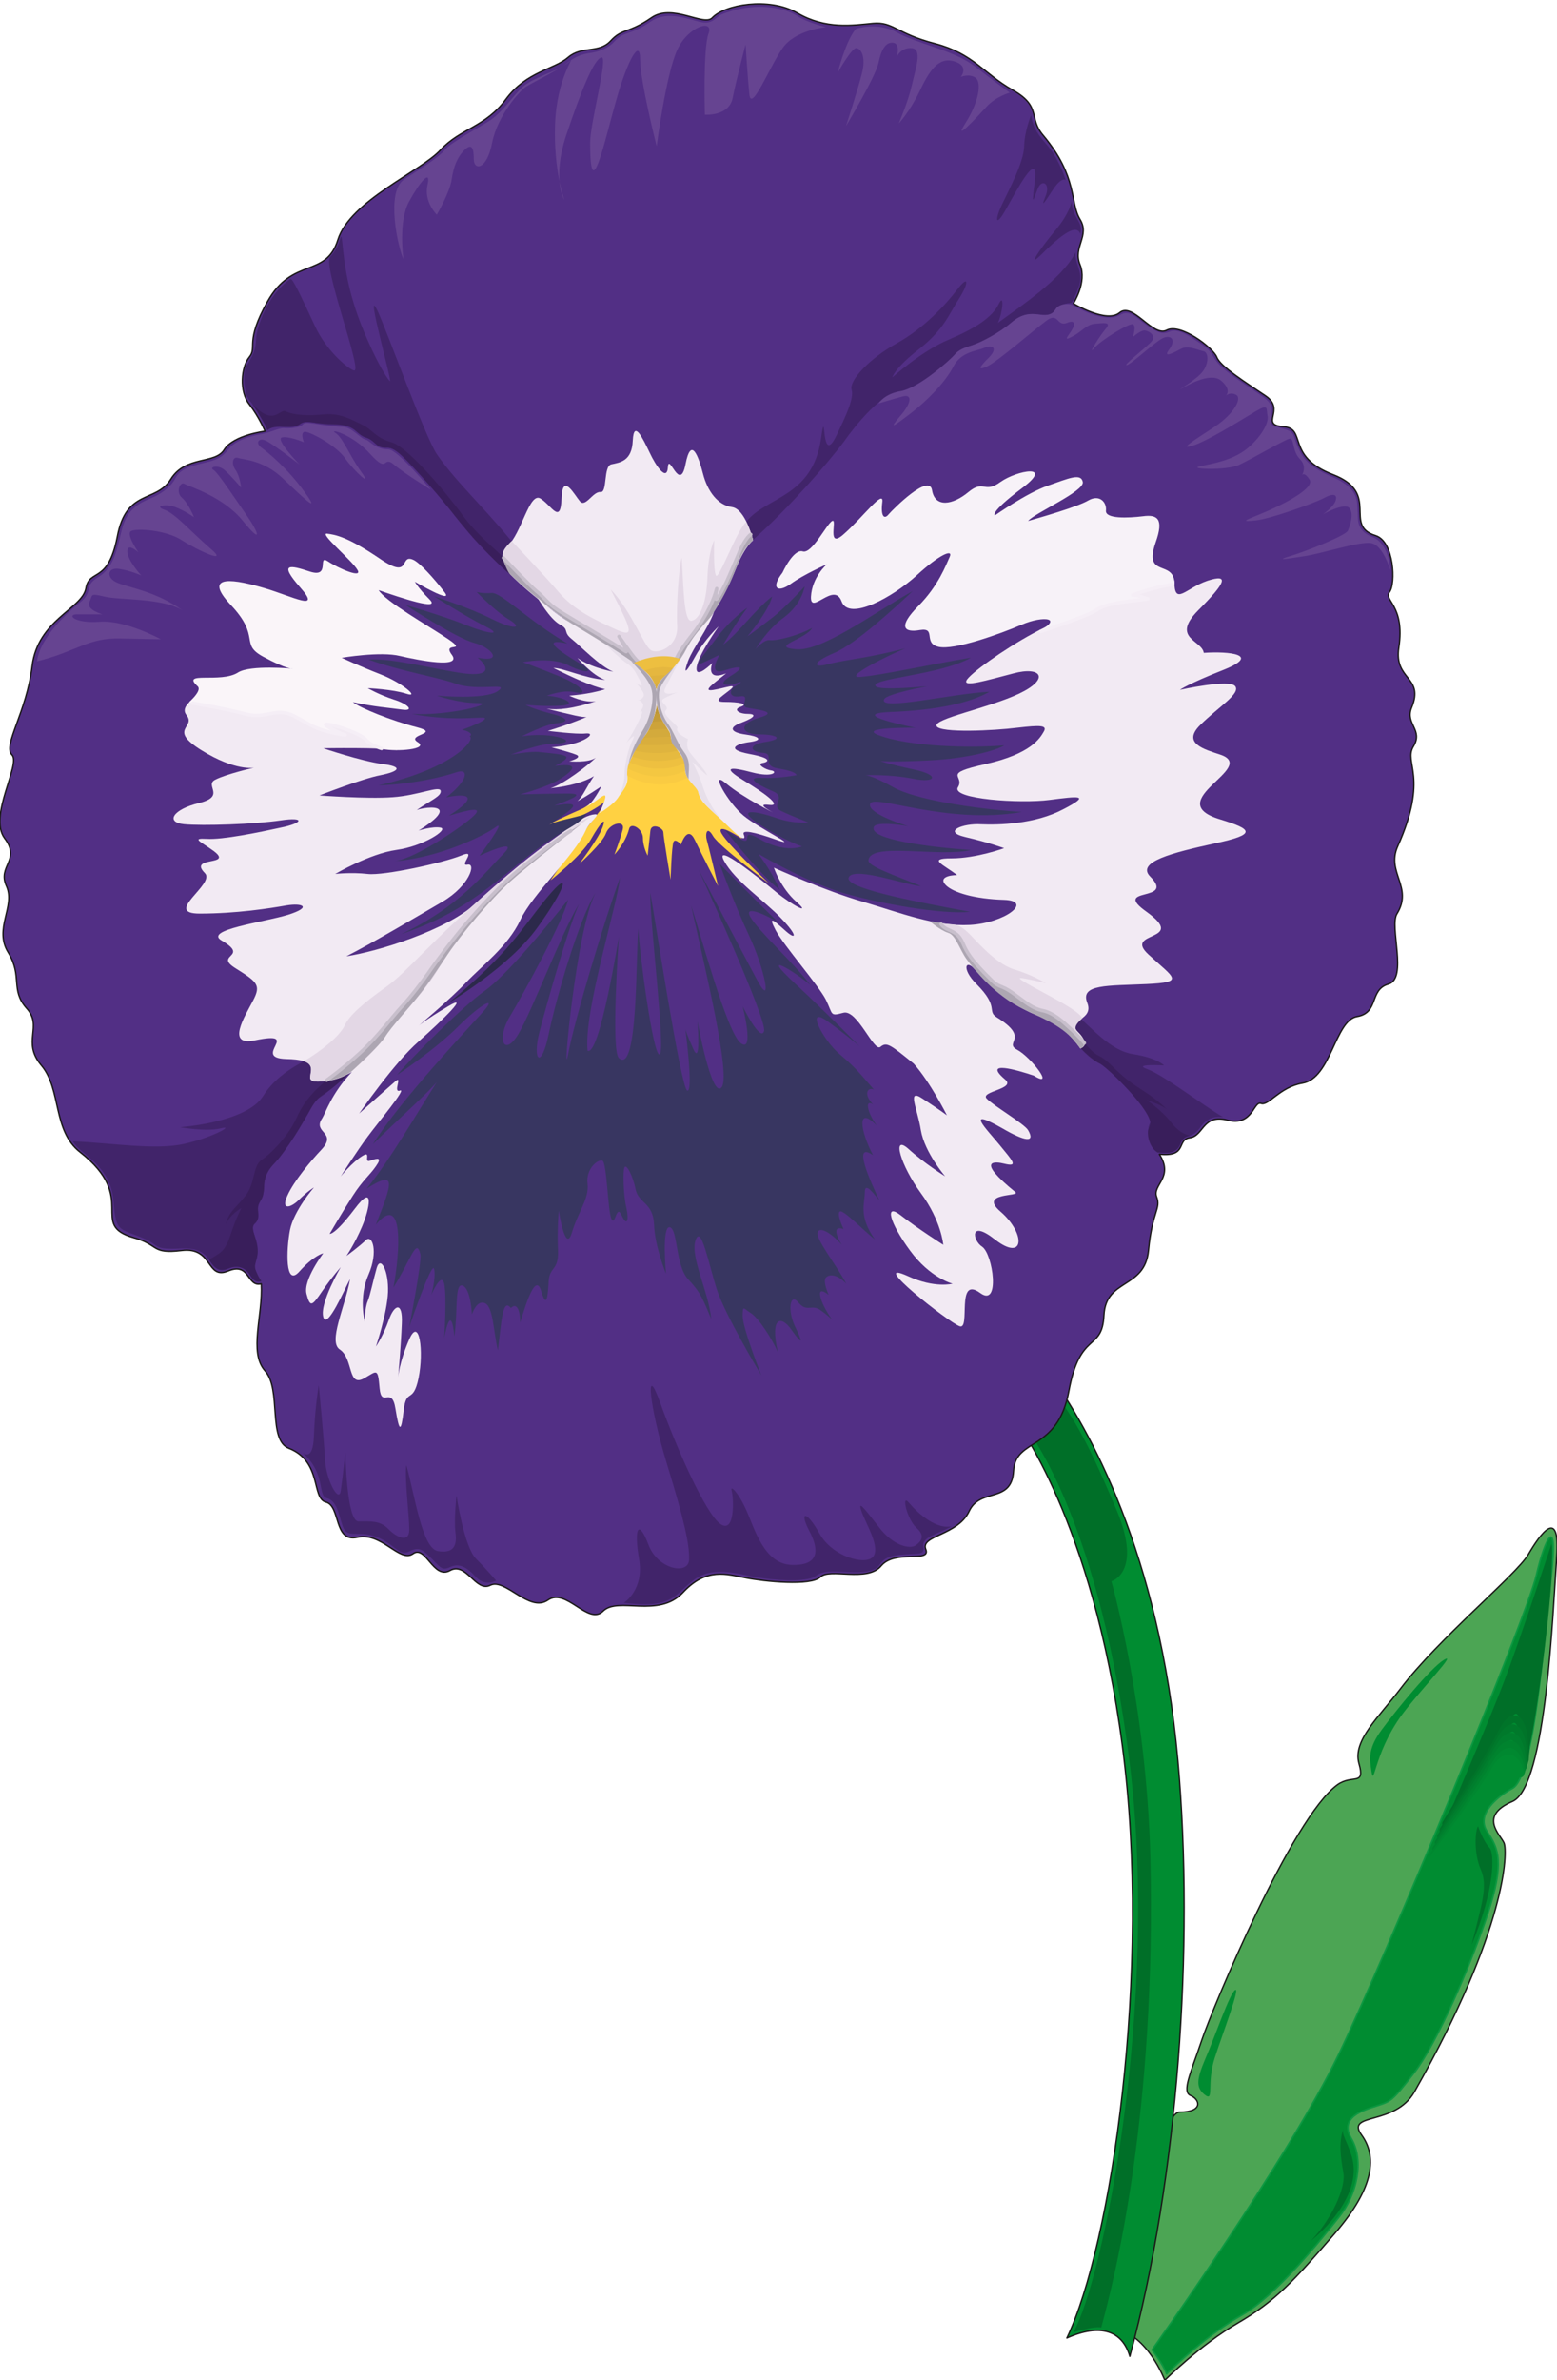 <svg xmlns="http://www.w3.org/2000/svg" version="1.2" width="561.789" height="858.066" viewBox="0 0 14864 22703" preserveAspectRatio="xMidYMid" fill-rule="evenodd" stroke-width="28.222" stroke-linejoin="round" xml:space="preserve"><defs class="ClipPathGroup"><clipPath id="a" clipPathUnits="userSpaceOnUse"><path d="M0 0h14864v22703H0z"/></clipPath></defs><g class="SlideGroup"><g class="Slide" clip-path="url(#a)"><g class="Page"><g class="com.sun.star.drawing.ClosedBezierShape"><path class="BoundingBox" fill="none" d="M10646 14568h4227v8143h-4227z"/><path fill="#4CA554" d="M10653 22218s378-2073 609-2073c229 0 193-122 104-158-86-35 0-210 107-528 107-317 862-2124 1296-2437 143-101 267 18 204-203-61-218 193-444 398-714 361-475 1104-1084 1218-1277 114-196 307-467 272 25-36 493-97 2187-422 2329-328 140-114 318-81 396 35 79 33 808-855 2374-188 330-665 193-503 414 140 195 133 485-256 935-389 449-564 645-927 856-362 210-697 546-697 546s-168-440-467-485Z"/><path fill="none" stroke="#1B1918" stroke-width="13" stroke-linecap="round" d="M10653 22218s378-2073 609-2073c229 0 193-122 104-158-86-35 0-210 107-528 107-317 862-2124 1296-2437 143-101 267 18 204-203-61-218 193-444 398-714 361-475 1104-1084 1218-1277 114-196 307-467 272 25-36 493-97 2187-422 2329-328 140-114 318-81 396 35 79 33 808-855 2374-188 330-665 193-503 414 140 195 133 485-256 935-389 449-564 645-927 856-362 210-697 546-697 546s-168-440-467-485Z"/></g><g class="com.sun.star.drawing.ClosedBezierShape"><path class="BoundingBox" fill="none" d="M9686 13084h1626v9399H9686z"/><path fill="#008C31" d="M9693 13548s739 952 1022 3105c284 2154-105 4763-530 5647 319-142 530-71 601 175 459-1694 617-3907 459-5680-177-1977-849-3176-1235-3704-178 175-317 457-317 457Z"/><path fill="none" stroke="#1B1918" stroke-width="13" stroke-linecap="round" d="M9693 13548s739 952 1022 3105c284 2154-105 4763-530 5647 319-142 530-71 601 175 459-1694 617-3907 459-5680-177-1977-849-3176-1235-3704-178 175-317 457-317 457Z"/></g><g class="com.sun.star.drawing.ClosedBezierShape"><path class="BoundingBox" fill="none" d="M9832 13284h1157v8963H9832z"/><path fill="#006F28" d="M9832 13672s671 864 954 3157c282 2295-258 4921-539 5417 149-46 238-54 266-46 132-485 527-2052 469-4489-36-1446-372-2629-372-2629s298-81 53-671c-178-421-371-863-603-1127-68 71-228 388-228 388Z"/></g><g class="com.sun.star.drawing.ClosedBezierShape"><path class="BoundingBox" fill="none" d="M-8 30h13539v15377H-8z"/><path fill="#522F85" d="M2530 4113s-300 36-389 175c-86 143-368 54-510 282-143 231-425 89-511 549-89 457-267 300-300 493-35 195-459 299-513 741-53 440-282 757-193 846s-227 582-71 795c160 211-70 264 18 457 89 196-124 407 18 635 139 229 17 353 175 531 160 176-51 318 142 546 193 229 104 623 371 828 564 442 71 690 510 814 247 69 161 158 460 122 300-35 229 282 440 196 213-89 177 157 317 122 18 299-122 652 36 830 160 175 23 661 228 739 318 125 214 478 353 513 143 36 71 387 300 336 231-54 406 246 531 157 122-89 193 247 353 160 157-89 246 211 386 140 142-71 371 264 549 142 175-124 386 247 528 104 142-139 528 71 760-175 228-246 422-175 600-142 175 35 625 81 714-8s449 54 581-107c132-157 478-25 425-157-54-132 307-132 414-363 106-229 406-69 424-386 18-318 421-178 528-760 107-581 318-371 335-724 18-353 389-246 425-617 35-372 121-397 78-511-43-115 168-186 26-407 274 28 160-140 292-157 132-18 122-231 360-168 239 61 247-185 318-160 71 28 180-157 396-193 274-46 310-599 521-635 213-36 114-257 300-310 185-53 7-551 81-670 157-254-104-394 7-643 300-671 54-795 150-953 97-160-81-215-17-370 124-300-171-259-122-574 61-404-150-450-89-529 61-78 45-482-132-538-318-97 53-404-407-582-457-175-246-442-475-457-231-18 26-160-167-293-196-132-435-282-468-371-35-89-345-325-477-257-132 72-325-271-450-167-124 106-442-87-442-87s132-203 64-370c-71-168 96-275 0-432-99-160-18-404-353-803-143-167-10-274-292-432-282-160-371-345-740-442-370-96-398-210-591-193-193 18-450 61-724-99-272-156-696-78-811 46-82 86-382-141-582 0-221 152-275 97-389 221-114 122-274 43-406 157-132 115-396 133-592 397-193 266-439 282-625 485-185 203-863 485-980 856-115 371-435 162-673 592-219 388-94 431-173 528-79 96-97 328 0 450 96 125 150 257 150 257Z"/><path fill="none" stroke="#1B1918" stroke-width="13" stroke-linecap="round" d="M2530 4113s-300 36-389 175c-86 143-368 54-510 282-143 231-425 89-511 549-89 457-267 300-300 493-35 195-459 299-513 741-53 440-282 757-193 846s-227 582-71 795c160 211-70 264 18 457 89 196-124 407 18 635 139 229 17 353 175 531 160 176-51 318 142 546 193 229 104 623 371 828 564 442 71 690 510 814 247 69 161 158 460 122 300-35 229 282 440 196 213-89 177 157 317 122 18 299-122 652 36 830 160 175 23 661 228 739 318 125 214 478 353 513 143 36 71 387 300 336 231-54 406 246 531 157 122-89 193 247 353 160 157-89 246 211 386 140 142-71 371 264 549 142 175-124 386 247 528 104 142-139 528 71 760-175 228-246 422-175 600-142 175 35 625 81 714-8s449 54 581-107c132-157 478-25 425-157-54-132 307-132 414-363 106-229 406-69 424-386 18-318 421-178 528-760 107-581 318-371 335-724 18-353 389-246 425-617 35-372 121-397 78-511-43-115 168-186 26-407 274 28 160-140 292-157 132-18 122-231 360-168 239 61 247-185 318-160 71 28 180-157 396-193 274-46 310-599 521-635 213-36 114-257 300-310 185-53 7-551 81-670 157-254-104-394 7-643 300-671 54-795 150-953 97-160-81-215-17-370 124-300-171-259-122-574 61-404-150-450-89-529 61-78 45-482-132-538-318-97 53-404-407-582-457-175-246-442-475-457-231-18 26-160-167-293-196-132-435-282-468-371-35-89-345-325-477-257-132 72-325-271-450-167-124 106-442-87-442-87s132-203 64-370c-71-168 96-275 0-432-99-160-18-404-353-803-143-167-10-274-292-432-282-160-371-345-740-442-370-96-398-210-591-193-193 18-450 61-724-99-272-156-696-78-811 46-82 86-382-141-582 0-221 152-275 97-389 221-114 122-274 43-406 157-132 115-396 133-592 397-193 266-439 282-625 485-185 203-863 485-980 856-115 371-435 162-673 592-219 388-94 431-173 528-79 96-97 328 0 450 96 125 150 257 150 257Z"/></g><g class="com.sun.star.drawing.ClosedBezierShape"><path class="BoundingBox" fill="none" d="M2331 2258h2837v3470H2331z"/><path fill="#41246A" d="M5167 5726s-467-353-749-713c-282-362-618-761-715-743s-132-79-211-97c-81-17-89-122-292-122s-274-63-353 0c-79 61-203-28-290 51-53-114-129-231-167-272-63-66-70-256-46-327 71-109 97-158 102-277 2-84 96-407 327-565 18-13 99 160 229 439 119 266 356 443 383 433 66-20-307-1004-233-1083 40-43 76-96 91-160 38-138 3 188 135 607 76 255 254 634 343 738 36 46-244-933-120-677 92 192 456 1208 570 1375 193 282 539 591 795 936 26 158 87 318 201 457Z"/></g><g class="com.sun.star.drawing.ClosedBezierShape"><path class="BoundingBox" fill="none" d="M6938 2404h3378v3180H6938z"/><path fill="#41246A" d="M10229 2890s-114-5-167 83c-51 89-216-50-387 89-363 291-449 205-548 309-97 106-351 327-565 371-211 43-503 467-503 467-157 211-549 656-846 918-150 132-211 345-256 442-43 96-18-353 167-592 186-240 633-232 714-794 53-363-8 300 150-35 79-165 168-346 142-432-25-89 175-300 432-442 257-143 461-362 575-511 114-150 114-64 18 86-97 150-142 292-379 479-239 185-257 271-257 271s283-254 539-360c254-108 414-212 475-337 61-122 36 97-7 178 218-160 612-419 744-675-18 101 79 193 30 325-48 134-71 160-71 160Z"/></g><g class="com.sun.star.drawing.ClosedBezierShape"><path class="BoundingBox" fill="none" d="M2408 3850h2506v1667H2408z"/><path fill="#391E5B" d="M2552 4102s36-33 122-31c89 6 150 0 183-20 31-23 51-35 158-18 106 18 287-10 378 74 102 94 104 41 191 125 87 82 112-18 247 110 137 129 399 432 508 574 109 139 358 425 574 600-15-76-23-119-119-211-97-94-247-214-376-389-127-178-521-654-679-697-161-46-186-125-282-168-97-46-204-112-359-99-155 15-289 10-373-30-53-26-114 152-317-71 83 129 127 203 144 251Z"/></g><g class="com.sun.star.drawing.ClosedBezierShape"><path class="BoundingBox" fill="none" d="M4810 4111h2380v2262H4810z"/><path fill="#F2EAF3" d="M5087 5665s-387-325-246-451c139-124 211-521 317-460 107 64 193 257 203 0 8-254 122-35 176 28 53 61 124-96 195-89 69 11 26-246 104-264 82-18 197-28 205-228 10-203 96-18 160 114 61 132 167 282 175 140 10-140 114 249 168-26 53-274 124-78 167 89 43 168 142 300 275 318 132 17 203 317 203 317s-84 61-178 301c-185 467-467 678-539 881-121-28-289-28-353 36-493-346-732-424-1032-706Z"/></g><g class="com.sun.star.drawing.ClosedBezierShape"><path class="BoundingBox" fill="none" d="M10190 9601h1488v1394h-1488z"/><path fill="#41246A" d="M10220 9888s157 203 264 246c108 46 540 496 496 575-45 79 0 221 69 282 99 5 185 15 226-102 37-101 85 5 194-150 66-91 155-91 208-83-203-122-575-405-725-459-149-53 161-35 161-35s-64-71-293-107c-228-35-392-251-630-454 17 71 30 287 30 287Z"/></g><g class="com.sun.star.drawing.ClosedBezierShape"><path class="BoundingBox" fill="none" d="M10309 9906h1060v1092h-1060z"/><path fill="#391E5B" d="M10310 9989c53 59 145 137 188 155 45 18 275 235 400 403 121 167 78 181 66 222-16 38 0 170 86 223 95 10 186 15 222-89 28-73 96-68 96-68s-101-13-188-131c-89-114-232-211-232-211s143 43 197 92c-156-150-245-181-377-282-132-102-188-189-273-230-84-41-129-119-180-167-9 35-5 83-5 83Z"/></g><g class="com.sun.star.drawing.ClosedBezierShape"><path class="BoundingBox" fill="none" d="M6898 5516h4995v7138H6898z"/><path fill="#F2EAF3" d="M8723 10145c-221-178-257-211-318-160-63 53-221-361-354-325-132 35-96 18-167-125-71-139-397-510-478-660-79-150-18-96 89 0 107 97 125 53-36-114-157-168-439-353-546-549-105-193 353 178 503 302 150 122 336 219 186 87s-214-325-214-325 486 221 850 325c360 106 688 238 1021 221 335-18 609-229 327-239-281-8-485-69-556-140s28-96 107-96c-125-99-292-160-53-160 238 0 502-97 502-97s-142-53-370-106c-229-54-18-133 149-122 168 7 514 0 785-143 275-142 143-124-132-89-274 36-942-7-873-121 71-115-168-125 266-222 432-97 518-247 554-310 35-61-36-61-254-36-221 28-734 53-770-15-33-71 485-168 788-310 299-142 211-264-54-193-264 69-477 132-449 69 25-61 355-298 635-450 307-168 1040-475 1350-503 0 249 106 71 317 0 211-68 175 18-89 282-264 267 36 284 53 406 247-17 547 18 194 160-354 140-422 193-422 193s475-106 528-35c54 71-157 195-335 371-175 175 41 231 193 282 371 125-582 443 0 618 307 94 353 142-51 228-406 89-759 178-617 318 246 249-380 91-36 335 402 290-231 178 18 407 247 228 353 264-18 282-371 17-636 0-567 177 71 176-211 158-86 282 122 122 20 153 20 153s-163-242-356-295c-195-53-495-264-617-422-124-160-170-45-18 105 221 221 97 256 193 317 328 203 61 239 196 310 132 71 368 378 157 246-157-53-492-150-274 36 112 91-239 114-175 183 61 66 361 241 396 302 71 123-30 108-246-18-371-211-150 8-26 159 122 150 186 213 43 178-83-21-281-44 107 271 56 46-358 0-142 186 246 213 229 485-53 266-247-195-214 11-122 69 104 71 175 584-18 442-236-173-89 353-196 317-104-35-901-662-492-477 254 117 424 71 424 71s-214-53-407-317c-195-265-246-458-89-336 160 125 407 282 407 282s-18-228-214-493c-193-264-281-564-121-424 157 143 353 264 353 264s-196-228-232-440c-33-211-139-406 18-300 160 104 231 158 231 158s-160-318-317-493Z"/></g><g class="com.sun.star.drawing.ClosedBezierShape"><path class="BoundingBox" fill="none" d="M7411 4496h3804v1679H7411z"/><path fill="#F7F2F8" d="M11213 5574c0-247-302-51-180-402 79-223 18-267-122-248-142 17-363 27-353-55 8-79-61-157-168-96-106 63-478 168-575 196 54-72 540-283 522-372-18-88-133-35-336 36s-503 283-503 283-61-19 256-258c318-237-43-174-203-61-157 115-157-28-307 97-150 124-318 150-346-18-25-167-370 178-414 229-43 54-78 19-61-115 18-132-186 144-364 301-175 160-61-150-114-122-53 26-193 318-282 290-89-26-193 203-193 203-116 150-46 196 79 107 122-89 343-186 343-186s-140 122-150 308c-8 186 221-150 292 45 71 194 494-45 715-246 220-203 353-257 317-178s-107 274-300 469-142 256 18 228c158-25 25 125 175 160 150 36 592-124 795-211 204-89 419-66 138 74 167-66 493-155 600-224 107-72 455-95 455-95s-41-30-120-30 137-66 247-84c109-18 139-25 139-25Z"/></g><g class="com.sun.star.drawing.ClosedBezierShape"><path class="BoundingBox" fill="none" d="M696 10056h2834v2170H696z"/><path fill="#41246A" d="M2495 12218s-89-107-54-196c72-167-78-289-7-350 71-64-8-160 53-221 61-64-10-193 115-336 317-364 342-582 459-653 115-71 468-406 468-406h-468s-371 114-548 396c-158 256-794 299-794 299s247 46 389 11c140-36-82 89-353 149-275 61-689-10-1059-25 73 132 360 219 388 573 23 299 53 254 290 353 147 61 81 111 353 96 132-5 213 20 274 114 61 100 107 107 194 72 89-36 132-3 178 48 43 53 74 101 122 76Z"/></g><g class="com.sun.star.drawing.ClosedBezierShape"><path class="BoundingBox" fill="none" d="M1996 10217h1361v2009H1996z"/><path fill="#391E5B" d="M3356 10218c-88 81-185 167-269 220-85 54-115 133-143 178-25 43-213 370-330 486-97 97-92 188-92 216-5 150-71 135-58 242 18 144-86 66-36 217 79 231-20 256 13 340 36 84 53 101 53 101s-56 36-109-58c-54-91-143-86-204-61-61 26-119 26-185-84 106-66 149-71 203-233 53-164 106-260 106-260s-111 60-149 157c25-124 104-163 194-282 88-119 61-277 149-335 89-59 257-229 336-408 78-175 209-294 318-378 109-43 203-58 203-58Z"/></g><g class="com.sun.star.drawing.ClosedBezierShape"><path class="BoundingBox" fill="none" d="M5240 6656h2101v1797H5240z"/><path fill="#FFD142" d="M6209 6659s-318 910-662 1060-397 193-167 125c228-71 387-178 450-249 61-70-168 221-239 317-71 99-336 485-336 485s300-236 389-396c89-157 151-221 107-106-46 116-221 345-221 345s221-196 255-292c35-97 185-132 160-36-26 99-79 239-79 239s104-107 140-246c17-66 132 0 132 89 0 86 45 167 45 167s18-160 26-238c10-79 124-28 124 17 0 43 69 450 69 450s10-328 28-361c18-35 71 26 71 26s61-193 132-44c71 150 222 440 222 440s-90-379-108-440c-15-53 0-142 61-35 65 104 532 449 532 449s-442-414-460-495c-17-79 204 71 204 71l-690-1306s-96-53-185-36Z"/></g><g class="com.sun.star.drawing.ClosedBezierShape"><path class="BoundingBox" fill="none" d="M1657 6660h4042v6951H1657z"/><path fill="#F2EAF3" d="M3793 7155c-133-28-707-18-707-18s360 122 564 150c204 25 161 71-18 107-175 33-582 193-582 193s450 35 697 17c249-17 450-114 460-61 8 51-89 87-229 183 69-25 229-43 219 18-8 64-201 178-201 178s132-43 211-28c79 18-168 178-424 213-255 36-583 229-583 229s150-18 310 0c157 18 722-107 890-175 168-71-25 104 63 86 87-18 18 203-238 353-257 150-672 396-918 521 289-43 961-247 1243-511 124-117 449-406 681-566 155-107 320-267 449-277 61-5-51 69-89 155-106 239-510 607-625 856-116 246-363 432-513 589-150 160-457 417-457 417s61-54 282-186c219-132-53 132-282 336-231 200-567 686-567 686s275-246 346-307-28 114 43 89c71-28-211 307-308 439-99 132-257 379-257 379s107-132 204-193c96-61 7 71 78 43 72-25 115-33 54 53-61 89-125 132-221 282-97 150-221 363-221 363s45 18 239-238c193-257 142 0 71 167-71 168-150 282-150 282s122-89 185-150c61-61 122 107 26 328-97 219-36 450-36 450s0-132 28-196c25-61 51-193 86-317 36-122 116 27 108 231-8 200-115 518-115 518s71-104 123-254c53-150 134-178 124 35-8 211-35 511-35 511s10-142 106-361c97-221 140 115 89 369-53 256-117 88-142 309-26 221-43 204-79-17-35-221-133 0-151-193-17-196-23-168-142-99-168 99-104-183-239-272-111-76 46-389 99-671-45 79-221 493-256 361-36-132 167-475 167-475s-78 86-177 229c-97 142-115 160-150 25-33-132 160-386 160-386s-89 18-229 175c-137 153-124-211-89-396 36-186 229-407 229-407s-61 36-140 115c-81 81-178 106-114-36 61-139 231-340 325-439 158-168-89-160 8-300 30-46 89-239 284-442-89 61-406 142-399 53 11-88 54-171-228-176-343-10 167-274-300-178-279 59-96-228-18-378 79-150 43-178-167-310-211-132 142-104-132-264-176-102 406-175 635-246 228-72 142-115-18-89-158 28-475 78-828 78-352 0 155-284 51-386-166-167 284-63 81-213-122-89-214-122-64-114 150 10 496-61 706-107 214-43 239-104 0-69-238 36-749 54-924 36-177-18-106-142 150-203 254-64 43-168 150-221 104-54 370-115 370-115s-177 36-503-167-45-214-142-335c-48-61 18-115 66-160 0 0 412 111 529 124 119 13 363-97 718 8 359 106 580 297 700 363Z"/></g><g class="com.sun.star.drawing.ClosedBezierShape"><path class="BoundingBox" fill="none" d="M1806 5090h2549v2067H1806z"/><path fill="#FAF5F9" d="M3651 7144c133 28 450 3 336-66-114-71 228-81-8-142-239-61-549-186-610-239 210 46 342 53 468 71 124 18 61-53-79-96-143-47-247-108-247-108s237 10 369 53c135 44-43-106-247-185-203-79-371-158-371-158s371-63 557-17c186 43 592 121 495-11-99-132 158-17-35-150-196-132-601-360-664-467 204 71 600 203 486 89-114-115-140-169-140-169s379 222 282 98c-96-126-238-283-299-308-135-59-11 200-319-11-310-210-424-228-503-238-79-7 239 256 290 345 53 86-175-10-282-81-104-69 28 160-168 99-193-64-307-89-96 150 210 237-71 87-336 8s-618-151-326 160c291 308 79 369 309 493 231 125 282 114 282 114s-405-38-522 36c-165 107-553-18-386 132 35 33-33 105-81 151 274 35 561 168 770 114 206-51 285 66 432 125 145 58 287 76 287 76s-135-53-183-94 196 38 282 76c99 38 160 127 257 150Z"/></g><g class="com.sun.star.drawing.ClosedBezierShape"><path class="BoundingBox" fill="none" d="M3518 5646h2098v3266H3518z"/><path fill="#383661" d="M5417 6138c-372-218-636-492-725-482-89 7-142-10-142-10s178 185 310 264c132 78 61 106-168-8s-546-213-546-213 307 195 485 284c175 87 43 79-178-10s-582-193-582-193 486 317 653 361c168 43 290 193 36 142 104 86 132 183-132 150-264-36-690-150-910-132 317 114 671 170 829 229 213 79 530-18 406 71-122 87-582 44-582 44s203 71 389 71c185 0-257 122-628 104 354 63 564 35 671 35s-132 97-193 115c86 17 104 53 71 63 69 18-134 300-867 468 328-11 618-82 743-125 124-43 114 79-97 239 211-43 318-10 26 175 203-61 327-86 238 0-89 89-539 400-750 433 423-33 857-247 961-326 107-79-157 275-157 275s396-186 228-18c-167 168-424 511-979 767 487-167 733-353 1155-698 425-344 503-301 620-451-142 46-292 64-363 107 211-142 371-239 53-185 211-79 282-115 125-115-160 0-451 8-451 8s255-69 370-140c114-71 231-167-36-132 178-96 140-104-150-132-87-10-273 25-273 25s266-106 415-106c150 0 150-43 0-69-149-28-310 0-310 0s222-114 328-124c107-8 140-43-35-89-176-43-258-87-258-87s179 18 336 8c160-8 54-79-132-96 186-61 239-36 310-26 71 8 18-71-178-153-193-79-361-140-361-140s265-53 425 25c157 82 272 82 140 0-132-78-450-271-140-203Z"/></g><g class="com.sun.star.drawing.ClosedBezierShape"><path class="BoundingBox" fill="none" d="M4285 8423h1089v1143H4285z"/><path fill="#2C294B" d="M4285 9564s582-346 846-718c267-368 336-580 89-282-246 300-353 522-935 1000Z"/></g><g class="com.sun.star.drawing.ClosedBezierShape"><path class="BoundingBox" fill="none" d="M3500 8240h4897v4879H3500z"/><path fill="#383661" d="M3792 10252s360-239 581-460 380-299 239-142c-142 160-785 838-1052 1263 232-229 514-478 610-592-203 317-450 749-670 1016 292-186 246-54 88 343 272-318 229 275 168 600 175-282 218-478 257-317 15 78-107 696-107 696s221-651 239-554c17 96-28 246-28 246s96-228 124-106c26 124 0 520 0 520s61-371 97-18c35-256 0-510 78-485 79 28 89 275 89 275s44-143 125-107c79 36 79 264 123 450 35-282 45-503 124-404 54-54 89 15 89 139 61-203 150-475 201-299 53 175 63 43 71-97 10-142 96-96 89-292-10-194 7-379 7-379s64 415 125 210c61-203 167-325 150-467-18-140 96-236 142-221 43 18 51 478 86 556 36 79 46-150 97-35 53 114 71 45 46-69-28-117-36-353-18-388 18-36 79 78 106 210 26 132 168 125 176 336 7 210 114 468 114 468s-43-458 36-443c78 18 53 364 175 496 124 132 142 193 221 379-26-264-203-589-150-750 53-158 124 222 203 468s425 820 425 820-178-449-178-564c0-114 10-71 81-28 69 46 194 232 255 371-79-343 35-353 132-210 99 139 114 132 35-28-78-158-53-333 28-237 79 97 122 18 204 69 78 53 122 99 122 99s-89-114-115-221c-25-107 79-18 79-18s-61-132-25-167c35-36 114-26 193 61-97-186-300-433-272-494 25-61 157 35 228 122-124-211 18-150 18-150s-71-150-35-168c35-18 221 178 335 267-160-221-97-346-97-450 0-106 87 16 140 79-89-185-264-574-61-432-124-231-160-485 36-282-97-134-115-256-36-203-96-99-53-168 8-142-132-150-168-203-325-335-160-132-346-486-107-308 239 176 300 236 300 236s-323-327-625-608c-353-327 7-106 150 18-150-203-503-520-575-653-71-132 229 26 275 61-231-221-565-563-565-563s140 388 282 688c141 300 237 732 62 396-179-335-547-1031-547-1031s661 1438 626 1543c-36 106-204-237-204-237s115 450-18 351c-132-97-386-1050-475-1314 132 592 388 1642 289 1738-96 97-228-635-228-635s35 424-36 274c-68-149-79-195-79-195s79 602 18 584-310-1652-353-1888c-7 272 150 1517 89 1543-61 28-196-989-203-1200-26 221 2 1403-186 1235-78-71 0-1157 0-1157s-185 1150-299 1086c-36-378 274-1350 310-1649-143 388-435 1359-496 1685-61 327 79-1210 264-1543-157 246-378 1004-449 1350-71 342-158 254-89-18 71-275 292-1050 381-1228-168 274-450 1025-582 1246-134 221-213 53-81-168s513-918 556-1114c-211 265-592 724-793 867-203 140-699 636-838 803Z"/></g><g class="com.sun.star.drawing.ClosedBezierShape"><path class="BoundingBox" fill="none" d="M6667 5593h3089v3110H6667z"/><path fill="#383661" d="M6921 7913s310 406 522 574c-80-186-204-343-204-343s450 264 803 371c353 104 954 210 1218 182-618-114-1225-236-1154-335 69-96 571 89 686 89-254-104-508-188-501-246 16-176 668-26 979-97-397-28-979-101-928-221 28-61 328-7 328-7s-396-117-363-214c35-96 735 203 1448 79-485-33-1024-122-1227-236-204-115-265-115-265-115s229-10 450 33c221 46 264-33 18-86-247-53-325-81-325-81s132 10 475-8c346-18 618-89 707-143-328 28-908 13-1200-97-213-78 353-71 353-71s-681-132-239-150c440-17 758-86 944-193-361 18-1063 186-1005 71 26-53 414-124 414-124s-460 46-495 0c-58-74 610-104 910-272-372 61-857 168-1050 183-195 18 272-211 422-272-368 97-572 107-732 150-157 43-157-18 54-106 211-89 599-450 749-590-389 219-874 582-1120 554-248-25 107-97 160-203-125 71-336 124-400 117-61-11-140 86-140 86s107-185 276-307c167-125 193-292 193-292s-186 203-301 292c-114 89-246 185-246 185s203-239 236-381c-168 132-318 345-467 460 142-239 231-353 231-353s-163 109-310 310c-97 132-220 264-122 218 96-43 167-79 167-79s-124 203 44 150c167-53 203-35 61 53-140 89-36 97 45 72 79-28 61-11 0 25-63 36-63 114 44 97 106-18 0 88 60 106 64 18 337 36 125 97-213 63-168 160 0 160s240 43 61 71c-175 25-150 97-25 105 121 10-28 124 149 150 177 28 169 63 169 63s-169 33-329 26c-157-10-53 61 97 124 151 61-26 140 90 193 114 54 256 107 256 107s-142 18-318-46c-178-61-389-96-150 64 240 157 407 211 407 211s-160 71-407-72c-246-139 43 168-328-88Z"/></g><g class="com.sun.star.drawing.ClosedBezierShape"><path class="BoundingBox" fill="none" d="M2901 7789h2735v2528H2901z"/><path fill="#E3D7E5" d="M3360 10216s236-203 300-310c61-106 386-431 511-642 125-215 503-725 856-1000 354-271 608-474 608-474s-237 78-900 652c-661 572-839 822-1050 972-210 149-353 271-396 370-46 97-213 234-388 338 45 15 76 38 68 92-8 53-23 96 41 101 61 3 228 0 350-99Z"/></g><g class="com.sun.star.drawing.ClosedBezierShape"><path class="BoundingBox" fill="none" d="M4796 4978h2394v1394H4796z"/><path fill="#E3D7E5" d="M4884 5160s299 311 449 487c150 175 346 264 539 353 196 89 161 17-43-379 204 211 318 547 389 583 69 35 254-36 247-230-11-195 17-566 43-654 18 273 18 619 96 601 82-18 143-186 150-424 10-240 64-344 64-344s-10 283 17 336c26 51 201-440 290-511 31 66 58 139 64 175-39 33-100 106-138 209-40 102-160 381-292 554s-269 336-277 420c-96-10-282-41-363 35-128-83-476-309-613-394-137-84-419-282-635-498-95-174-108-199 13-319Z"/></g><g class="com.sun.star.drawing.ClosedBezierShape"><path class="BoundingBox" fill="none" d="M8880 8791h1479v1211H8880z"/><path fill="#E3D7E5" d="M10329 9716s31-33-274-198c-306-164-336-186-313-189 20-5 241 48 241 48s-120-76-305-132c-185-58-373-292-440-353-66-61-102-71-155-76-54-3-203-25-203-25s114 88 180 109c66 23 132 233 235 335 101 102 251 288 533 415 285 130 316 150 395 239 78 89 91 112 91 112s84-28 18-102c-66-76-102-94-3-183Z"/></g><g class="com.sun.star.drawing.ClosedBezierShape"><path class="BoundingBox" fill="none" d="M3104 7861h2445v2453H3104z"/><path fill="#ADA6B2" d="M3350 10224s269-242 328-336c55-91 223-271 312-383 89-109 163-221 287-407 123-183 415-529 595-691 181-163 676-546 676-546s-419 253-803 629c-383 374-641 768-732 901-94 132-292 322-363 426-72 107-414 419-546 496 109-18 198-54 246-89Z"/></g><g class="com.sun.star.drawing.ClosedBezierShape"><path class="BoundingBox" fill="none" d="M8875 8786h1474v1216H8875z"/><path fill="#ADA6B2" d="M8875 8786s101 88 177 111c74 21 110 163 176 252 66 86 254 339 552 481 200 94 401 170 533 371 41-23 64-41-38-138-102-96-203-198-340-231-137-30-264-183-362-216-97-31-246-211-323-313-76-102-58-175-172-224-115-48-97-76-97-76l-106-17Z"/></g><g class="com.sun.star.drawing.ClosedBezierShape"><path class="BoundingBox" fill="none" d="M4797 5090h2393v1283H4797z"/><path fill="#ADA6B2" d="M4864 5473s325 301 571 461c246 157 636 401 684 437 102-46 155-71 364-36 38-107 104-195 210-330 107-137 242-334 331-580 76-209 142-249 165-272-11-43-18-63-18-63s-76 68-127 205-178 409-206 422c-25 14 0-94 0-94s-38 143-91 235c-54 94-252 332-275 388-20 59-17 46-71 41-51-5-216 5-246 35-31 31-79-22-120-71-38-48-122-178-122-178s53 112 66 138c12 28-102-66-239-140-137-76-475-269-539-349-61-81-337-315-403-419 7 61 50 150 66 170Z"/></g><g fill="none" class="com.sun.star.drawing.OpenBezierShape"><path class="BoundingBox" d="M3102 7908h2365v2413H3102z"/><path stroke="#C8BFCC" stroke-width="33" stroke-linecap="round" d="M3119 10303s157-112 309-252c178-160 320-358 409-452 89-96 191-231 254-320 61-91 240-331 357-466 117-137 335-381 521-528 185-147 363-289 480-360"/></g><g fill="none" class="com.sun.star.drawing.OpenBezierShape"><path class="BoundingBox" d="M8967 8797h1403v1169H8967z"/><path stroke="#C8BFCC" stroke-width="33" stroke-linecap="round" d="M8984 8814s17 33 73 55c54 26 97 41 135 127 35 84 79 161 265 344 86 89 94 46 216 135s185 145 284 165c100 20 205 118 240 151 38 33 135 127 155 157"/></g><g fill="none" class="com.sun.star.drawing.OpenBezierShape"><path class="BoundingBox" d="M4789 5081h2396v1264H4789z"/><path stroke="#C8BFCC" stroke-width="33" stroke-linecap="round" d="M4806 5321s246 260 317 319c71 55 99 111 206 182 115 74 547 324 641 390 43 31-61-142-61-142s129 185 155 211c23 28 56 61 99 38 41-23 107-43 259-31 30 3 30 3 48-33 15-35 84-132 118-175 33-41 198-247 254-466-5 36-20 97-5 102 15 2 91-148 104-178 15-31 86-197 112-258 23-61 74-157 114-182"/></g><g fill="none" class="com.sun.star.drawing.OpenBezierShape"><path class="BoundingBox" d="M6137 6655h303v219h-303z"/><path stroke="#B89136" stroke-width="104" stroke-linecap="round" d="M6190 6821s61-249 197-10"/></g><g fill="none" class="com.sun.star.drawing.OpenBezierShape"><path class="BoundingBox" d="M6115 6730h351v197h-351z"/><path stroke="#BE9737" stroke-width="104" stroke-linecap="round" d="M6167 6874s89-199 245-11"/></g><g fill="none" class="com.sun.star.drawing.OpenBezierShape"><path class="BoundingBox" d="M6092 6805h401v178h-401z"/><path stroke="#C49C39" stroke-width="104" stroke-linecap="round" d="M6144 6930s120-155 296-13"/></g><g fill="none" class="com.sun.star.drawing.OpenBezierShape"><path class="BoundingBox" d="M6067 6880h454v159h-454z"/><path stroke="#CDA33A" stroke-width="104" stroke-linecap="round" d="M6119 6986s150-110 349-15"/></g><g fill="none" class="com.sun.star.drawing.OpenBezierShape"><path class="BoundingBox" d="M6044 6954h506v138h-506z"/><path stroke="#D3AA3C" stroke-width="104" stroke-linecap="round" d="M6096 7039s178-62 400-15"/></g><g fill="none" class="com.sun.star.drawing.OpenBezierShape"><path class="BoundingBox" d="M6021 7023h556v125h-556z"/><path stroke="#D9AE3D" stroke-width="104" stroke-linecap="round" d="M6073 7095s206-17 451-19"/></g><g fill="none" class="com.sun.star.drawing.OpenBezierShape"><path class="BoundingBox" d="M5996 7077h609v137h-609z"/><path stroke="#DFB43E" stroke-width="104" stroke-linecap="round" d="M6048 7151s237 31 504-21"/></g><g fill="none" class="com.sun.star.drawing.OpenBezierShape"><path class="BoundingBox" d="M5973 7131h660v157h-660z"/><path stroke="#E6BA3F" stroke-width="104" stroke-linecap="round" d="M6025 7204s265 82 555-21"/></g><g fill="none" class="com.sun.star.drawing.OpenBezierShape"><path class="BoundingBox" d="M5950 7184h711v179h-711z"/><path stroke="#EEC040" stroke-width="104" stroke-linecap="round" d="M6002 7259s293 128 606-23"/></g><g fill="none" class="com.sun.star.drawing.OpenBezierShape"><path class="BoundingBox" d="M5925 7238h764v199h-764z"/><path stroke="#F4C741" stroke-width="104" stroke-linecap="round" d="M5977 7312s323 175 659-22"/></g><g fill="none" class="com.sun.star.drawing.OpenBezierShape"><path class="BoundingBox" d="M5902 7290h812v222h-812z"/><path stroke="#FACB42" stroke-width="104" stroke-linecap="round" d="M5954 7368s350 220 707-25"/></g><g fill="none" class="com.sun.star.drawing.OpenBezierShape"><path class="BoundingBox" d="M5878 7344h864v244h-864z"/><path stroke="#FFD142" stroke-width="104" stroke-linecap="round" d="M5931 7423s379 267 758-27"/></g><g fill="none" class="com.sun.star.drawing.OpenBezierShape"><path class="BoundingBox" d="M6146 6524h299v221h-299z"/><path stroke="#CCA13A" stroke-width="104" stroke-linecap="round" d="M6392 6576s-54 250-194 15"/></g><g fill="none" class="com.sun.star.drawing.OpenBezierShape"><path class="BoundingBox" d="M6122 6476h343v195h-343z"/><path stroke="#D2A63C" stroke-width="104" stroke-linecap="round" d="M6412 6528s-74 189-237 17"/></g><g fill="none" class="com.sun.star.drawing.OpenBezierShape"><path class="BoundingBox" d="M6100 6430h385v165h-385z"/><path stroke="#D9AC3D" stroke-width="104" stroke-linecap="round" d="M6432 6482s-92 120-280 18"/></g><g fill="none" class="com.sun.star.drawing.OpenBezierShape"><path class="BoundingBox" d="M6076 6382h430v138h-430z"/><path stroke="#DFB23E" stroke-width="104" stroke-linecap="round" d="M6453 6434s-113 55-324 21"/></g><g fill="none" class="com.sun.star.drawing.OpenBezierShape"><path class="BoundingBox" d="M6054 6334h472v130h-472z"/><path stroke="#E5B73F" stroke-width="104" stroke-linecap="round" d="M6473 6388s-133-13-367 22"/></g><g fill="none" class="com.sun.star.drawing.OpenBezierShape"><path class="BoundingBox" d="M6034 6259h512v159h-512z"/><path stroke="#EDBF40" stroke-width="104" stroke-linecap="round" d="M6493 6341s-152-81-407 23"/></g><g class="com.sun.star.drawing.ClosedBezierShape"><path class="BoundingBox" fill="none" d="M5131 5700h1145v2057H5131z"/><path fill="#F2EAF3" d="M5723 7756s132-78 178-149c43-72 105-115 86-221-17-107 83-258 161-362 79-107 239-442 0-628s-610-397-751-486c-142-89-266-210-266-210s116 203 213 256c97 51 25 69 115 140 89 71 264 257 396 311-238-46-343-132-343-132s140 167 265 210c-204-17-398-114-494-114 194 97 369 175 494 203-160 51-343 61-343 61s139 71 254 54c-221 71-362 86-469 71 248 61 347 86 382 78-186 79-371 133-371 133s272 35 361 25c89-8 26 53-89 89-115 35-237 43-237 43s176 46 237 71c64 28-68 62-68 62s183 18 254-34c-71 70-309 255-433 291 179-18 329-61 415-115-79 115-104 193-158 239 89-46 229-142 229-142s-79 167-157 203c149-71 271-246 139 53Z"/></g><g class="com.sun.star.drawing.ClosedBezierShape"><path class="BoundingBox" fill="none" d="M6262 5832h1227v2200H6262z"/><path fill="#F2EAF3" d="M6400 6988c-104-143-199-372-86-496 114-122 158-150 247-318 89-167 211-254 257-342-63 175-196 335-250 474-51 143-15 107 72-50 89-160 221-282 221-282s-203 282-211 396c-10 114 150-46 150-46s-71 178 132 99c-106 87-238 176-124 158s246-71 160 0c-89 71-168 114-46 114 125 0 231 18 150 46-79 25-18 68 64 68 79 0 87 28-54 82-142 51-96 97 36 115 133 18 168 53 43 71-125 15-246 69-8 114 238 44 177 79 123 87-53 10 28 63 89 71 61 10 18 71-186 18-203-54-292-54-89 71 204 124 389 256 250 239-142-18 51 78 51 78s-291-142-459-282c-167-142 18 186 168 308 151 124 547 310 318 231-228-81-336-99-318-54 18 44 8 79-150-78-160-160-264-221-282-318-18-99-133-124-125-239 10-114-150-203-143-335Z"/></g><g class="com.sun.star.drawing.ClosedBezierShape"><path class="BoundingBox" fill="none" d="M5771 6139h505v1445h-505z"/><path fill="#E7DFEA" d="M5771 6139s364 220 431 309c66 90 104 194 38 398-66 203-121 180-181 317-61 138-72 126-72 240s-73 180-73 180 48-96 48-193c0-96 36-252 79-336s-61 30-61 30 66-96 122-216c59-119 5-76 5-76s46-51 30-78c-20-44-48-31-48-31s85-25 48-84c-35-58-68-89-68-89s92 77 43-13c-48-89-59-122-125-168-66-43-216-190-216-190Z"/></g><g class="com.sun.star.drawing.ClosedBezierShape"><path class="BoundingBox" fill="none" d="M6261 6276h620v1534h-620z"/><path fill="#E7DFEA" d="M6502 6276s-74 106-127 149c-54 46-136 102-107 288 33 186 137 244 137 318 0 76 155 188 137 269-25 133 111 192 126 263 12 68 132 180 211 246-77-89-143-216-173-317-31-103-97-227-97-227s107 106 143 132c-28-74-173-206-187-259-13-54 3-89 3-89s-132-56-99-110c-28-48-153-124-112-165 41-38-74-78-23-109 53-31 135-62 135-62s-160 48-120-35c38-84 153-292 153-292Z"/></g><g fill="none" class="com.sun.star.drawing.OpenBezierShape"><path class="BoundingBox" d="M1822 6689h1839v468H1822z"/><path stroke="#F5EEF6" stroke-width="33" stroke-linecap="round" d="M1839 6706s312 53 505 104c196 54 287-69 461 18 172 89 203 138 490 183-94-35-249-117-160-101 89 12 312 91 358 145 43 54 150 84 150 84"/></g><g fill="none" class="com.sun.star.drawing.OpenBezierShape"><path class="BoundingBox" d="M9917 5558h1293v483H9917z"/><path stroke="#F5EEF6" stroke-width="33" stroke-linecap="round" d="M9934 6023s441-143 533-204c94-64 247-77 491-107-58-18-96-36-145-36 122-48 300-91 379-101"/></g><g class="com.sun.star.drawing.ClosedBezierShape"><path class="BoundingBox" fill="none" d="M3764 64h4123v2410H3764z"/><path fill="#664491" d="M3852 2472s-53-358 54-551c106-193 211-313 175-155-36 160 89 282 89 282s124-211 142-336c18-121 51-210 122-281 71-69 89-18 89 88 0 107 124 107 175-157 54-268 268-496 319-532 53-35 371-193 424-246 53-54-125 157-142 599-16 443 89 725 89 725s-122-196 17-617c143-425 264-725 336-743 71-18-107 617-107 814 0 635 142-36 249-407 104-371 228-600 228-389s158 829 158 829 89-687 196-918c104-229 353-300 299-157-53 139-35 774-35 774s229 18 265-157c35-178 124-513 124-513s18 302 36 477 193-264 317-442c122-175 414-200 414-200s-185-46-274-107-366-152-714-18c-59 23-90 97-194 79-106-18-325-122-490-8-198 137-251 87-345 188-61 69-150 102-247 114-96 16-155 51-223 107-71 59-297 125-394 203-97 79-203 257-341 341-135 84-366 206-417 273-53 66-213 167-389 281-176 117-58 651-5 760Z"/></g><g class="com.sun.star.drawing.ClosedBezierShape"><path class="BoundingBox" fill="none" d="M353 4034h3759v2275H353z"/><path fill="#664491" d="M4111 4669s-315-382-401-382c-125 0-186-86-214-92-60-12-132-119-223-124-222-8-354-60-379-25-28 35-130 43-183 38-51-3-122 40-224 58s-234 59-297 132c-61 76-92 107-246 142-153 36-229 66-272 150-46 85-142 151-239 189-97 41-222 99-270 297-49 199-79 366-226 453-145 88-38 129-168 237-127 104-383 330-416 566 386-96 485-228 802-218 319 7 380 7 380 7s-337-185-583-167c-249 18-318-71-213-71h238s-157-44-124-115c35-72 0-87 142-54 142 36 557 10 750 133-256-184-521-219-625-265-107-43-99-150 17-132 115 18 212 63 212 63s-133-142-133-231c0-86 105 10 105 10s-123-177-69-203c54-28 336-10 486 89 150 97 457 236 272 79-186-160-336-335-440-371-107-36 18-61 104-25 89 33 178 96 178 96s-53-132-114-185c-64-54-18-161 25-132 43 25 371 121 556 353 186 228 158 122 36-54-124-178-274-407-317-433-46-27 43-53 104 0 63 54 160 169 160 169s-10-108-54-169c-43-63-25-132 26-114 53 18 238 18 424 193 185 176 378 362 211 133-165-229-351-379-414-425-61-43-26-104 53-61s310 221 310 221-231-239-168-256c61-18 211 45 211 45s-43-106 18-99c61 10 293 132 379 257 89 124 265 283 150 124-114-160-175-327-246-371-72-45 160 8 335 204 175 193 114 7 221 96 104 89 353 240 353 240Z"/></g><g class="com.sun.star.drawing.ClosedBezierShape"><path class="BoundingBox" fill="none" d="M7997 252h1644v997H7997z"/><path fill="#664491" d="M8173 274s203-68 389 35c186 107 546 168 751 329 203 157 327 246 327 246s-132 36-221 133-326 353-204 160c126-196 161-389 98-435-61-43-141-8-141-8s87-106-64-149c-149-44-236 88-332 292-99 201-196 300-196 300s89-204 125-364c35-157 104-344 0-354-107-8-143 82-143 82s36-125-35-133c-69-10-114 61-141 194-28 132-310 601-310 601s107-326 150-494c46-168-8-250-53-250-43 0-175 232-175 232s78-311 175-417Z"/></g><g class="com.sun.star.drawing.ClosedBezierShape"><path class="BoundingBox" fill="none" d="M8387 2899h4886v2541H8387z"/><path fill="#664491" d="M8387 3848s55-94 220-119c163-28 470-301 506-346 36-44 94-67 173-92 78-25 259-119 365-211 107-94 193-89 257-81 61 10 132 15 168-48 35-60 134-55 157-43s310 187 460 96c91-56 158 31 242 89 84 56 145 109 229 71 84-41 218 61 292 109 162 107 89 140 264 276 356 266 432 254 419 391s-8 119 112 150c117 30 91 63 134 162 46 102 84 191 341 300 256 112 226 239 234 316 10 74-26 188 142 254 167 66 170 317 170 317s-66-241-185-259c-117-17-468 102-648 127-181 28-269 41-109-7 157-49 515-191 538-239 20-48 61-163 13-216-49-54-252 61-252 61s107-74 122-133c18-56-20-74-117-20-99 50-513 199-650 211-134 13-114 5 48-61 165-66 526-239 470-328-58-89-76-36-76-36s59-86-18-162c-73-74-53-204-96-193-43 7-361 193-485 251-125 56-496 38-371 13 124-28 300-54 442-163 139-112 216-249 203-317-15-71 15-120-112-46-127 76-472 292-607 330-137 41 31-61 216-183 185-124 264-274 201-304-61-31-99 12-99 12s66-53-41-145c-107-94-353 61-389 79-35 18 163-96 216-173 54-74 54-181 0-189-53-10-144-58-211-22-66 35-180 96-114 7 66-86 26-139-48-114-76 28-301 246-354 262-53 12 194-173 240-232 43-55-51-109-89-96-41 13-95 61-95 61s36-109 0-122-303 150-371 229c-66 78 51-115 112-186s-28-53-102-48c-76 5-127 71-198 112-71 38-94 48-46-18 51-66 71-142-25-102-97 38-79-106-193-23-115 84-468 392-567 437-96 44-78 8 16-84 91-94 30-124-41-94-71 33-226 36-300 183-76 146-244 319-409 446-167 127-208 155-99 25 112-127 120-216 23-188-96 26-228 66-228 66Z"/></g><g class="com.sun.star.drawing.ClosedBezierShape"><path class="BoundingBox" fill="none" d="M9519 1100h656v1001h-656z"/><path fill="#41246A" d="M9843 1100s-63 149-66 299c-5 150-143 408-214 557-70 150-55 211 40 41 98-173 314-588 276-269-41 317 0 122 38 51 40-69 115-21 61 101-51 125 15 18 72-68 58-89 102-112 124-94-40-128-119-271-186-344-66-76-127-148-145-274Z"/></g><g class="com.sun.star.drawing.ClosedBezierShape"><path class="BoundingBox" fill="none" d="M9878 1920h443v558h-443z"/><path fill="#41246A" d="M10230 1920s-13 109-159 282c-145 174-273 365-132 228 140-139 331-316 374-200 33-119-78-147-83-310Z"/></g><g class="com.sun.star.drawing.ClosedBezierShape"><path class="BoundingBox" fill="none" d="M2883 13213h1854v1884H2883z"/><path fill="#41246A" d="M2883 13849s106 114 114-158c10-275 46-478 46-478s50 514 60 707c8 193 133 424 150 299 18-124 44-370 44-370s10 662 125 662c114 0 203-10 282 69 79 82 203 143 203 10 0-132-46-495-28-617 81 290 150 793 300 821 153 26 186-53 169-178-16-122 10-353 10-353s71 486 185 603c114 114 193 210 193 210s-104 61-193-35c-89-97-160-132-239-97-79 36-90 18-176-71-89-89-124-124-213-79-87 44-112-15-229-89-239-150-362 0-415-150-38-110-53-239-150-265-96-27 0-228-238-441Z"/></g><g class="com.sun.star.drawing.ClosedBezierShape"><path class="BoundingBox" fill="none" d="M5956 13218h3139v2085H5956z"/><path fill="#41246A" d="M5956 15287s198-122 144-422c-51-303 0-371 89-135 89 240 379 293 389 151 7-141-43-370-211-918-168-547-213-996-64-583 150 415 432 1060 576 1157 142 96 124-257 106-318s61 10 140 186c79 175 168 511 432 521 266 8 266-142 167-328-96-186-25-193 99 28 122 222 440 308 512 222 71-90-62-301-108-426-43-124 18-43 161 140 140 186 300 214 353 178 51-36 97-89 8-168-89-78-150-335-71-238 81 96 264 264 416 221-149 78-294 106-279 193 13 82-36 67-157 77-125 7-204 15-262 101-56 84-230 72-336 66-105-5-206-12-272 39-66 53-305 50-503 22-198-25-460-132-654 11-195 139-195 284-675 223Z"/></g><g class="com.sun.star.drawing.ClosedBezierShape"><path class="BoundingBox" fill="none" d="M5992 6307h277v1036h-277z"/><path fill="#ADA6B2" d="M6027 6307s242 134 240 305c-5 173-15 257-107 399-92 141-161 235-168 331 17-147 78-270 145-377 66-106 125-312 71-425-53-109-138-180-181-233Z"/></g><g class="com.sun.star.drawing.ClosedBezierShape"><path class="BoundingBox" fill="none" d="M6266 6365h313v1070h-313z"/><path fill="#ADA6B2" d="M6437 6365s-75 71-103 96c-25 28-72 79-68 179 2 96 25 198 101 294 75 97-2 112 88 204 124 128 53 206 119 295-5-84 28-167-43-259-71-95-96-191-161-280-61-87-102-254-66-336 36-79 133-193 133-193Z"/></g><g class="com.sun.star.drawing.ClosedBezierShape"><path class="BoundingBox" fill="none" d="M10990 14653h3848v7998h-3848z"/><path fill="#008C31" d="M10998 22413s1303-1826 1780-2814c476-989 1799-4182 1888-4571 89-385 211-588 143 11-72 599-158 1905-371 2019-127 68-356 241-239 414 107 160 168 292 0 795-168 504-485 1225-696 1500-213 274-221 274-353 317s-372 107-247 318c122 210 51 528-117 741-168 211-600 750-925 935-328 185-653 493-724 564-35-97-139-229-139-229Z"/><path fill="none" stroke="#0D9842" stroke-width="15" stroke-linecap="round" d="M10998 22413s1303-1826 1780-2814c476-989 1799-4182 1888-4571 89-385 211-588 143 11-72 599-158 1905-371 2019-127 68-356 241-239 414 107 160 168 292 0 795-168 504-485 1225-696 1500-213 274-221 274-353 317s-372 107-247 318c122 210 51 528-117 741-168 211-600 750-925 935-328 185-653 493-724 564-35-97-139-229-139-229Z"/></g><g class="com.sun.star.drawing.ClosedBezierShape"><path class="BoundingBox" fill="none" d="M13080 15819h736v1120h-736z"/><path fill="#008C31" d="M13086 16848c-9-79-24-178 107-353 132-179 460-583 592-664 132-78-210 269-399 521-290 394-265 760-300 496Z"/></g><g class="com.sun.star.drawing.ClosedBezierShape"><path class="BoundingBox" fill="none" d="M11440 18979h363v1019h-363z"/><path fill="#008C31" d="M11498 19977c-80-66-77-140 10-343 89-204 230-618 283-653 54-35-116 406-194 646-81 246 0 431-99 350Z"/></g><g class="com.sun.star.drawing.ClosedBezierShape"><path class="BoundingBox" fill="none" d="M13791 14728h1027v2679h-1027z"/><path fill="#006F28" d="M14561 16830c96-309 231-1403 249-1766 15-360 0-335 0-335s-304 927-454 1316c-149 389-450 1085-564 1360 228-371 432-671 564-971 135-299 250-45 205 396Z"/></g><g class="com.sun.star.drawing.ClosedBezierShape"><path class="BoundingBox" fill="none" d="M14049 17419h200v1132h-200z"/><path fill="#006F28" d="M14110 17419s54 149 108 203c53 53 53 399-169 928 89-361 159-556 89-715-72-160-54-381-28-416Z"/></g><g class="com.sun.star.drawing.ClosedBezierShape"><path class="BoundingBox" fill="none" d="M12515 20305h410v1069h-410z"/><path fill="#006F28" d="M12515 21373s511-394 390-804c-46-150-100-211-81-264-44 132-27 264 0 415 28 149-115 450-309 653Z"/></g><g fill="none" class="com.sun.star.drawing.OpenBezierShape"><path class="BoundingBox" d="M13767 16275h837v1156h-837z"/><path stroke="#006F28" stroke-width="69" stroke-linecap="round" d="M13802 17395s458-742 564-972c107-227 239-113 193 362"/></g><g fill="none" class="com.sun.star.drawing.OpenBezierShape"><path class="BoundingBox" d="M13742 16363h850v1129h-850z"/><path stroke="#007429" stroke-width="69" stroke-linecap="round" d="M13777 17456s453-710 564-942c24-45 47-79 67-94 82-75 166 36 145 387"/></g><g fill="none" class="com.sun.star.drawing.OpenBezierShape"><path class="BoundingBox" d="M13719 16446h862v1107h-862z"/><path stroke="#00792B" stroke-width="69" stroke-linecap="round" d="M13754 17517s442-679 562-909c23-45 44-76 62-93 81-88 170-11 167 315"/></g><g fill="none" class="com.sun.star.drawing.OpenBezierShape"><path class="BoundingBox" d="M13696 16527h880v1085h-880z"/><path stroke="#007E2D" stroke-width="69" stroke-linecap="round" d="M13731 17576s432-646 559-876c23-40 43-71 60-89 76-100 175-60 190 243"/></g><g fill="none" class="com.sun.star.drawing.OpenBezierShape"><path class="BoundingBox" d="M13673 16602h895v1070h-895z"/><path stroke="#00832E" stroke-width="69" stroke-linecap="round" d="M13708 17636s425-613 557-845c23-38 40-66 53-83 77-114 184-111 214 165"/></g><g fill="none" class="com.sun.star.drawing.OpenBezierShape"><path class="BoundingBox" d="M13648 16671h913v1063h-913z"/><path stroke="#008830" stroke-width="69" stroke-linecap="round" d="M13683 17698s417-583 557-815c23-35 38-61 51-79 72-128 189-161 234 92"/></g><g fill="none" class="com.sun.star.drawing.OpenBezierShape"><path class="BoundingBox" d="M13625 16734h928v1057h-928z"/><path stroke="#008C31" stroke-width="69" stroke-linecap="round" d="M13660 17755s529-715 600-855c72-141 197-212 257 18"/></g></g></g></g></svg>
